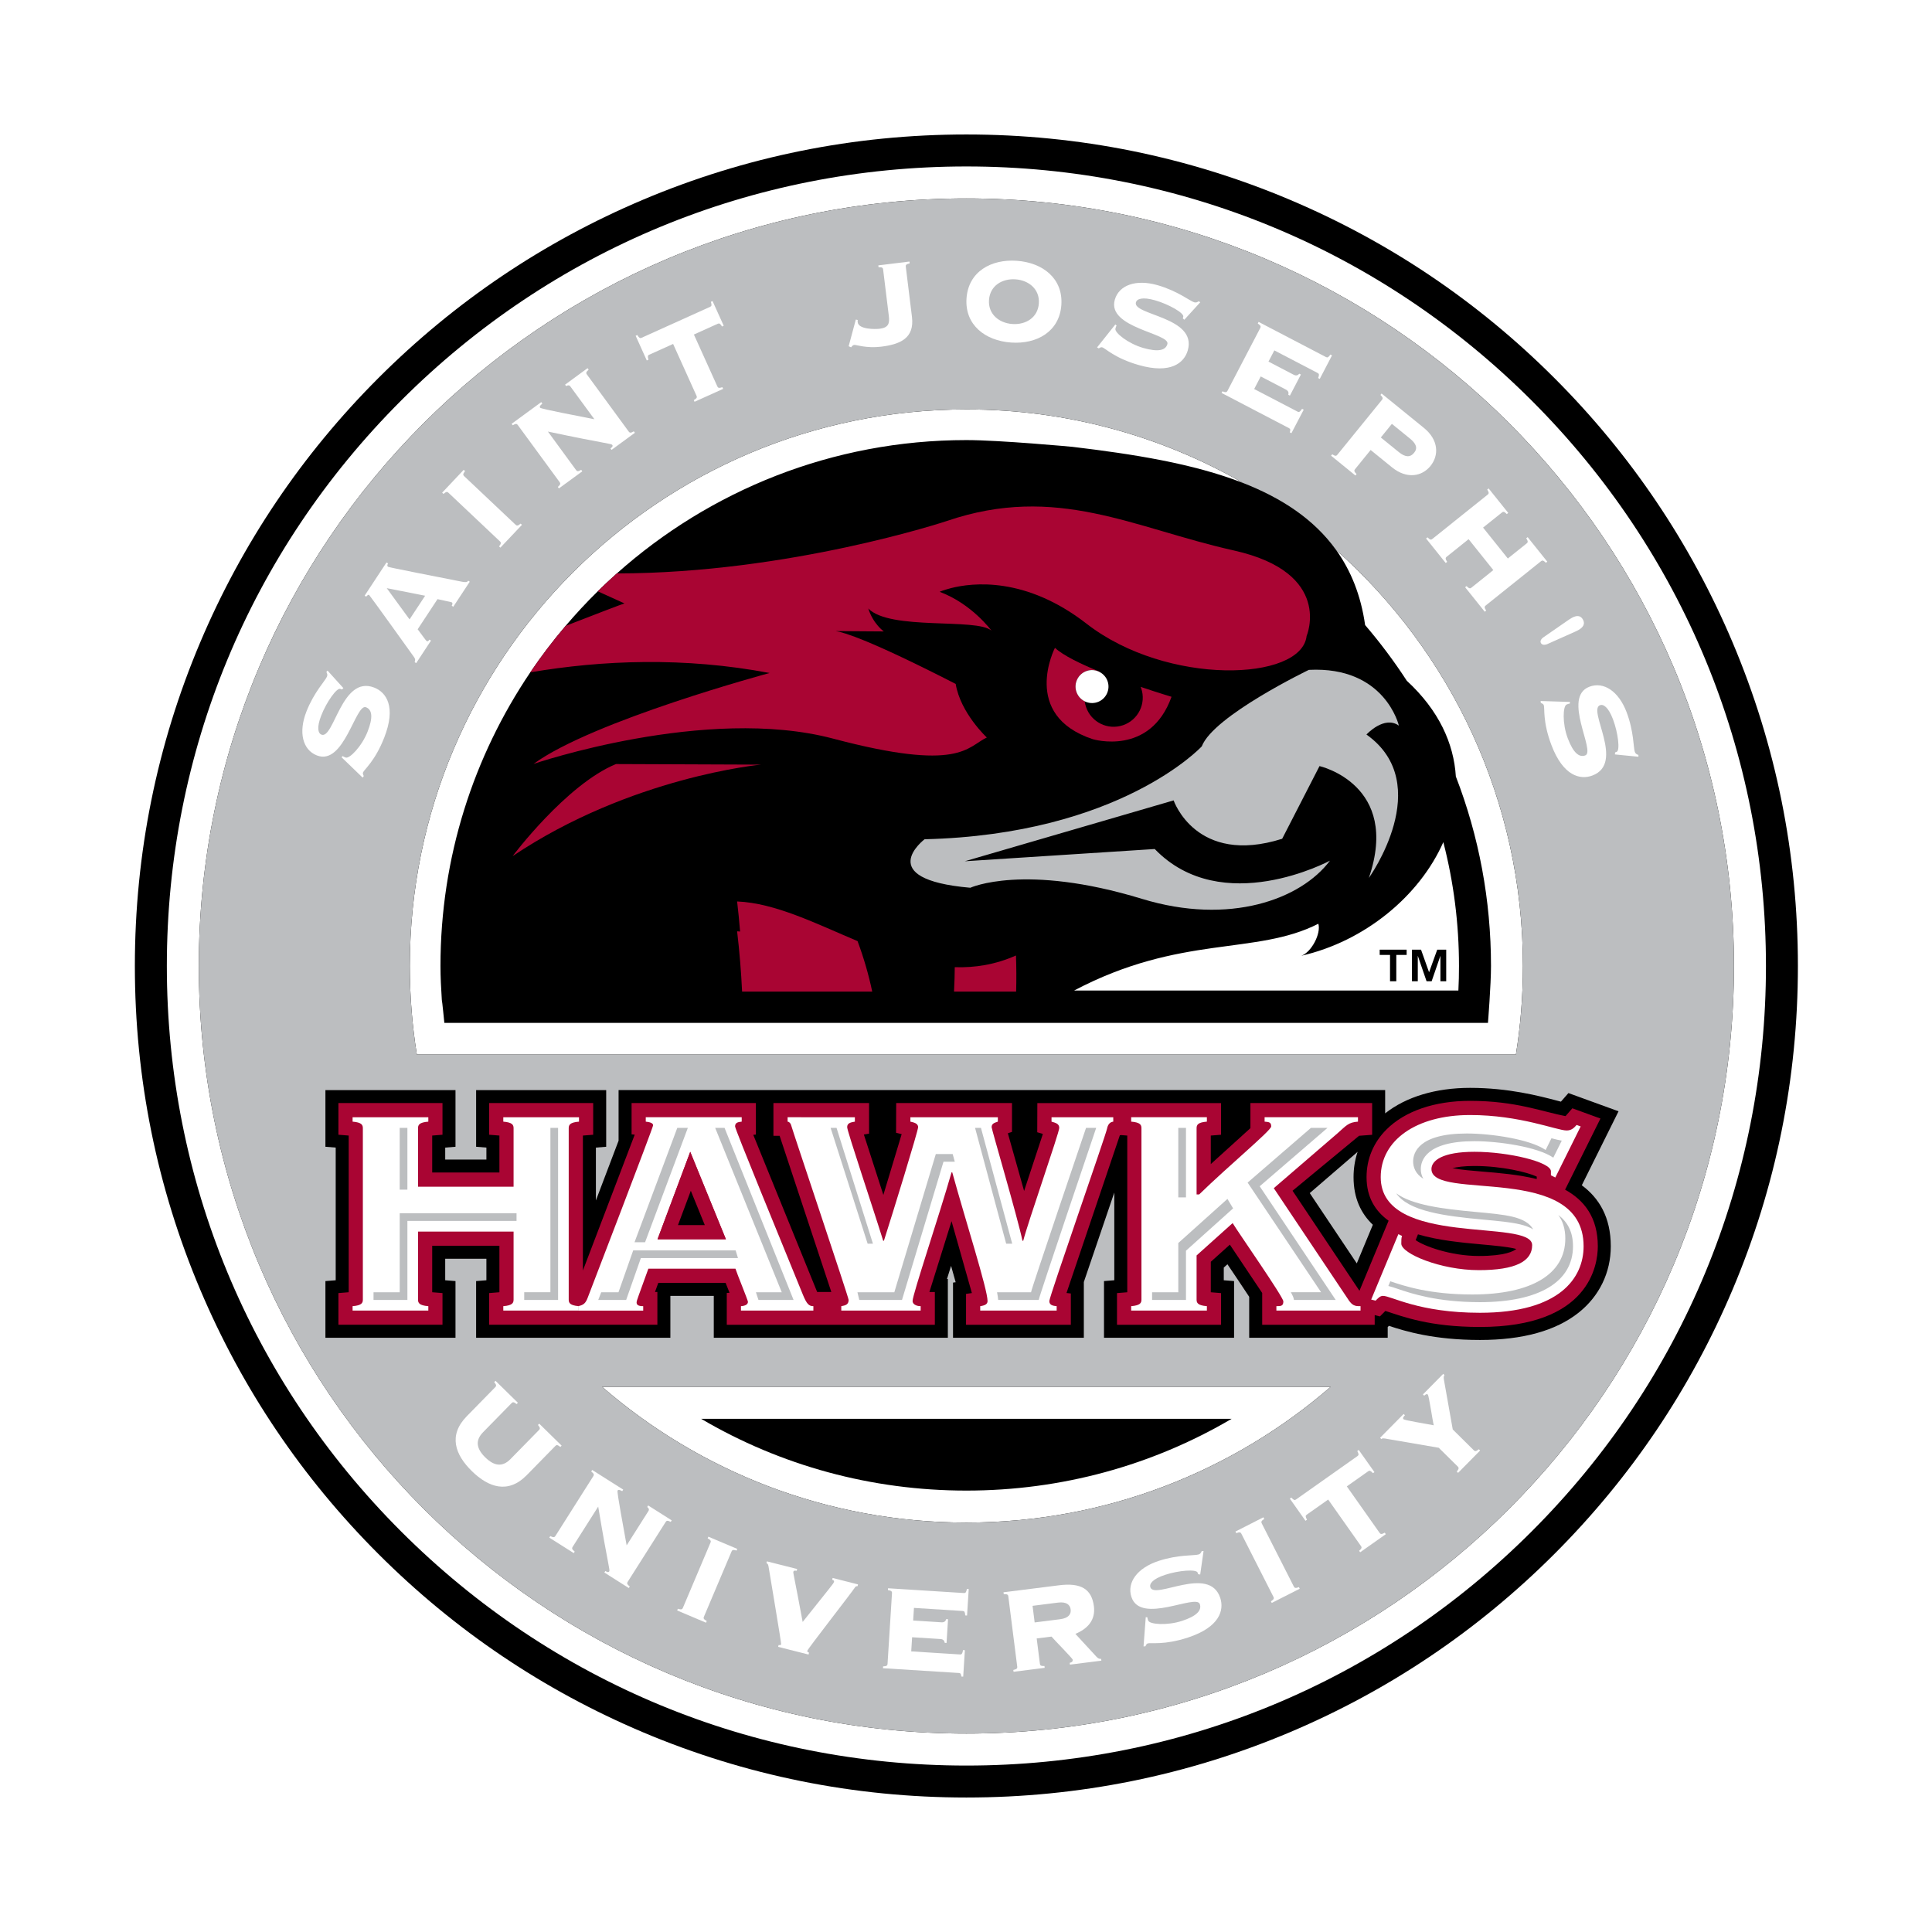 <?xml version="1.0" encoding="utf-8"?>
<!-- Generator: Adobe Illustrator 13.0.0, SVG Export Plug-In . SVG Version: 6.00 Build 14948)  -->
<!DOCTYPE svg PUBLIC "-//W3C//DTD SVG 1.0//EN" "http://www.w3.org/TR/2001/REC-SVG-20010904/DTD/svg10.dtd">
<svg version="1.0" id="Layer_1" xmlns="http://www.w3.org/2000/svg" xmlns:xlink="http://www.w3.org/1999/xlink" x="0px" y="0px"
	 width="192.756px" height="192.756px" viewBox="0 0 192.756 192.756" enable-background="new 0 0 192.756 192.756"
	 xml:space="preserve">
<g>
	<polygon fill-rule="evenodd" clip-rule="evenodd" fill="#FFFFFF" points="0,0 192.756,0 192.756,192.756 0,192.756 0,0 	"/>
	<path fill-rule="evenodd" clip-rule="evenodd" fill="#FFFFFF" d="M96.379,8.509c-48.531,0-87.875,39.341-87.875,87.869
		c0,48.528,39.344,87.87,87.875,87.87c48.531,0,87.873-39.342,87.873-87.87C184.252,47.85,144.91,8.509,96.379,8.509L96.379,8.509z"
		/>
	<path fill-rule="evenodd" clip-rule="evenodd" d="M172.856,64.084c-4.178-9.88-10.16-18.751-17.776-26.369
		c-7.616-7.617-16.488-13.598-26.369-17.776c-10.233-4.328-21.098-6.522-32.294-6.522c-11.198,0-22.063,2.194-32.295,6.522
		c-9.879,4.178-18.75,10.159-26.368,17.776c-7.617,7.618-13.599,16.489-17.777,26.369c-4.328,10.231-6.522,21.098-6.522,32.293
		s2.194,22.062,6.522,32.295c4.178,9.88,10.16,18.752,17.777,26.369c7.617,7.616,16.489,13.597,26.368,17.776
		c10.232,4.327,21.098,6.521,32.295,6.521c11.196,0,22.061-2.194,32.294-6.521c9.881-4.18,18.753-10.16,26.369-17.776
		c7.616-7.617,13.599-16.489,17.776-26.369c4.328-10.233,6.521-21.1,6.521-32.295S177.185,74.315,172.856,64.084L172.856,64.084z"/>
	<path fill-rule="evenodd" clip-rule="evenodd" fill="#FFFFFF" d="M152.823,39.972c-15.066-15.068-35.101-23.364-56.406-23.364
		c-21.308,0-41.34,8.296-56.407,23.364C24.942,55.039,16.646,75.071,16.646,96.377c0,21.307,8.296,41.34,23.364,56.406
		c15.067,15.068,35.099,23.367,56.407,23.367c21.306,0,41.34-8.299,56.406-23.367c15.067-15.065,23.366-35.099,23.366-56.406
		C176.189,75.071,167.891,55.039,152.823,39.972L152.823,39.972L152.823,39.972z M96.417,172.959
		c-42.294,0-76.582-34.288-76.582-76.582s34.288-76.58,76.582-76.58c42.295,0,76.581,34.286,76.581,76.58
		S138.712,172.959,96.417,172.959L96.417,172.959z"/>
	<path fill-rule="evenodd" clip-rule="evenodd" fill="#FFFFFF" d="M132.764,138.362H60.071c9.741,8.438,22.448,13.544,36.346,13.544
		C110.316,151.906,123.021,146.801,132.764,138.362L132.764,138.362L132.764,138.362z M122.884,141.553
		c-7.939,4.67-17.013,7.163-26.467,7.163c-9.457,0-18.528-2.493-26.468-7.163H122.884L122.884,141.553z"/>
	<path fill-rule="evenodd" clip-rule="evenodd" fill="#FFFFFF" d="M133.309,54.878c1.456,2.034,2.464,4.49,2.889,7.484
		c1.517,1.771,2.905,3.628,4.16,5.559c3.2,2.946,4.691,6.261,4.892,9.548c2.302,5.952,3.507,12.337,3.507,18.909
		c0,1.899-0.303,5.673-0.303,5.673H44.333c0,0-0.228-2.302-0.252-2.286c-0.072-1.129-0.135-2.261-0.135-3.387
		c0-10.841,3.305-20.926,8.961-29.299c1.088-1.61,2.266-3.155,3.522-4.634c1.018-1.198,2.089-2.35,3.209-3.453
		c0.62-0.608,1.254-1.204,1.904-1.782c9.277-8.269,21.498-13.303,34.874-13.303c3.34,0,10.513,0.667,10.593,0.675
		c5.999,0.719,12.002,1.647,17.01,3.603c-8.131-4.667-17.554-7.336-27.603-7.336c-30.669,0-55.53,24.864-55.53,55.529
		c0,3.005,0.241,5.954,0.701,8.83h109.655c0.462-2.876,0.701-5.824,0.701-8.83C151.944,79.872,144.74,65.049,133.309,54.878
		L133.309,54.878z"/>
	<path fill-rule="evenodd" clip-rule="evenodd" fill="#FFFFFF" d="M145.563,96.377c0-4.226-0.53-8.368-1.562-12.356
		c-2.389,5.41-7.883,9.906-14.164,11.334c1.006-0.352,1.98-2.216,1.696-3.193c-6.259,3.189-13.712,1.046-24.37,6.663h38.34
		C145.546,98.015,145.563,97.197,145.563,96.377L145.563,96.377z"/>
	<path fill-rule="evenodd" clip-rule="evenodd" fill="#BCBEC0" d="M96.417,19.798c-42.294,0-76.582,34.286-76.582,76.58
		s34.288,76.582,76.582,76.582c42.295,0,76.581-34.288,76.581-76.582S138.712,19.798,96.417,19.798L96.417,19.798L96.417,19.798z
		 M124.02,48.185c3.834,1.5,7.076,3.608,9.289,6.694c11.432,10.171,18.636,24.994,18.636,41.499c0,3.005-0.239,5.954-0.701,8.83
		H41.588c-0.46-2.876-0.701-5.824-0.701-8.83c0-30.666,24.86-55.529,55.53-55.529C106.466,40.848,115.889,43.518,124.02,48.185
		L124.02,48.185L124.02,48.185z M60.071,138.362h72.693c-9.742,8.438-22.447,13.544-36.347,13.544
		C82.519,151.906,69.812,146.801,60.071,138.362L60.071,138.362z"/>
	<path fill-rule="evenodd" clip-rule="evenodd" d="M140.873,94.747h0.902l0.804,2.257l0.814-2.257h0.896V97.9h-0.578v-2.545
		l-0.876,2.545h-0.507l-0.875-2.545V97.9h-0.581V94.747L140.873,94.747L140.873,94.747z M138.683,95.274h-1.031v-0.527h2.688v0.527
		h-1.031V97.9h-0.626V95.274L138.683,95.274z"/>
	<path fill-rule="evenodd" clip-rule="evenodd" d="M160.709,124.34c0,2.626-1.14,4.976-3.208,6.622
		c-2.273,1.81-5.586,2.727-9.842,2.727c-4.58,0-7.442-0.863-9.085-1.41l-0.123,0.123v1.068h-13.819v-4.086
		c-0.66-1.005-1.526-2.296-2.17-3.246l-0.366,0.329v1.265l1.027,0.082v5.656h-12.977v-5.656c0,0,0.53-0.042,1.027-0.082v-8.751
		c-1.172,3.437-2.64,7.744-3.039,8.927c0,0.218,0,5.562,0,5.562H95.083v-5.505l0.264-0.036c-0.136-0.498-0.292-1.057-0.458-1.633
		c-0.141,0.446-0.278,0.889-0.409,1.311h0.087v5.863H71.214v-4.182h-4.331v4.182H47.502v-5.656l1.026-0.082v-2.147h-4.11v2.147
		l1.026,0.082v5.656H32.467v-5.656l1.026-0.082v-13.237l-1.026-0.082v-5.654h12.978v5.654c0,0-0.529,0.042-1.026,0.082v1.193h4.11
		v-1.193l-1.026-0.082v-5.654H60.48v5.654c0,0-0.529,0.042-1.027,0.082v5.273c0.841-2.204,1.671-4.388,2.263-5.961
		c0-0.647,0-5.049,0-5.049h76.481v2.321c2.083-1.646,5.047-2.543,8.47-2.543c3.831,0,6.885,0.803,8.707,1.282
		c0.117,0.03,0.239,0.062,0.359,0.095l0.75-0.858l4.999,1.819l-3.666,7.381C159.528,119.521,160.709,121.427,160.709,124.34
		L160.709,124.34z"/>
	<path fill-rule="evenodd" clip-rule="evenodd" fill="#A90533" d="M156.15,118.694l3.527-7.098l-2.803-1.021
		c0,0-0.668,0.764-0.68,0.778c-2.27-0.418-4.94-1.521-9.528-1.521c-3.533,0-6.498,1.017-8.341,2.861
		c-1.298,1.298-1.984,2.94-1.984,4.751c0,2.013,0.872,3.39,2.199,4.347l-2.907,6.99l-6.675-9.98l6.634-5.483l1.307-0.1v-3.165
		h-12.145v2.503l-3.954,3.585v-2.845l1.025-0.082v-3.161h-18.33l-0.01,2.912l0.563,0.165l-1.873,5.691l-1.622-5.755l0.413-0.138
		v-2.876H89.413l-0.012,2.964l0.559,0.137l-1.827,6.067l-1.945-6.028l0.518-0.087v-3.053h-9.541v3.269h0.619l5.158,15.581h-1.413
		c-0.027-0.061-6.375-15.679-6.375-15.679l0.261-0.025v-3.146H63.014v3.121l0.312,0.033l-5.17,13.553c0-4.054,0-11.177,0-13.464
		l1.026-0.082v-3.161H48.798v3.161l1.028,0.082v3.687h-6.705c0-1.165,0-2.768,0-3.687c0.342-0.028,1.027-0.082,1.027-0.082v-3.161
		H33.764v3.161l1.026,0.082c0,2.798,0,12.836,0,15.632l-1.026,0.084v3.159h10.384v-3.159l-1.027-0.084v-4.64h6.705
		c0,1.413,0,3.533,0,4.64l-1.028,0.084v3.159h16.789v-3.269h-0.238l0.329-0.911h6.717c0.079,0.199,0.345,0.879,0.389,0.989
		L72.511,129v3.172H93.27v-3.269h-0.543l2.209-7.067l2.029,7.172l-0.583,0.083v3.081h10.456v-3.121l-0.433-0.049l5.323-15.738
		l0.149-0.015l0.591,0.048v15.632l-1.025,0.084v3.159h10.383v-3.159l-1.025-0.084v-3.04l1.903-1.709l3.225,4.82v3.172h11.225v-0.967
		c0.312,0.079,0.524,0.134,0.521,0.135l0.543-0.548c1.748,0.561,4.388,1.6,9.441,1.6c10.906,0,11.755-6.163,11.755-8.052
		C159.414,121.463,158.059,119.747,156.15,118.694L156.15,118.694L156.15,118.694z M141.241,123.728l0.231-0.577
		c2.062,0.614,4.4,0.825,6.327,1.003c1.178,0.106,2.71,0.243,3.483,0.455c-0.237,0.204-1.092,0.701-3.735,0.701
		C144.704,125.31,142.018,124.3,141.241,123.728L141.241,123.728L141.241,123.728z M153.321,117.39v0.245
		c-1.817-0.449-3.763-0.609-5.401-0.744c-0.926-0.076-2.17-0.178-3.006-0.34c0.446-0.118,1.141-0.221,2.193-0.221
		C149.817,116.33,152.415,116.957,153.321,117.39L153.321,117.39z"/>
	<path fill-rule="evenodd" clip-rule="evenodd" fill="#FFFFFF" d="M57.681,130.316c0.007-0.001,0.018-0.003,0.025-0.004
		c-0.86-0.08-0.965-0.333-0.965-0.654v-17.092c0-0.327,0.109-0.586,1.026-0.659v-0.44h-7.553v0.44
		c0.916,0.073,1.026,0.332,1.026,0.659v5.833h-9.534v-5.833c0-0.327,0.109-0.586,1.027-0.659v-0.44h-7.555v0.44
		c0.917,0.073,1.024,0.332,1.024,0.659v17.092c0,0.33-0.107,0.587-1.024,0.658v0.441h7.555v-0.441
		c-0.917-0.071-1.027-0.328-1.027-0.658v-6.785h9.534v6.785c0,0.33-0.111,0.587-1.026,0.658v0.441h7.466V130.316L57.681,130.316z"/>
	<path fill-rule="evenodd" clip-rule="evenodd" fill="#FFFFFF" d="M57.681,130.758h6.492v-0.441c-0.512,0-0.659-0.145-0.659-0.367
		c0-0.219,0.219-0.695,1.173-3.373h8.69c0.146,0.479,1.245,3.154,1.245,3.302c0,0.22-0.183,0.402-0.697,0.438v0.441h7.225v-0.441
		c-0.44,0-0.66-0.219-1.026-1.098c-2.273-5.575-6.785-16.541-6.785-16.833c0-0.367,0.256-0.44,0.661-0.479v-0.44h-9.572v0.44
		c0.33,0.038,0.733,0.111,0.733,0.367c0,0.219-6.198,16.356-6.526,17.199c-0.217,0.577-0.435,0.728-0.929,0.839
		c-0.007,0.001-0.018,0.003-0.025,0.004V130.758L57.681,130.758L57.681,130.758z M72.424,123.644h-6.822l3.263-8.728L72.424,123.644
		L72.424,123.644z"/>
	<path fill-rule="evenodd" clip-rule="evenodd" fill="#FFFFFF" d="M83.935,130.316v0.441h7.92v-0.441
		c-0.477,0-0.807-0.219-0.807-0.512c0-0.66,2.676-8.582,3.887-12.837h0.072c1.356,4.915,3.521,11.663,3.521,12.837
		c0,0.293-0.219,0.44-0.732,0.512v0.441h7.627v-0.441c-0.33-0.036-0.731-0.071-0.731-0.512c0-0.441,5.646-16.575,5.757-17.2
		c0.072-0.365,0.256-0.659,0.621-0.697v-0.44h-6.159v0.44c0.364,0.111,0.77,0.185,0.77,0.625c0,0.476-3.152,9.497-3.593,11.259
		h-0.076c-0.513-2.422-3.078-11.113-3.078-11.332c0-0.367,0.292-0.44,0.621-0.552v-0.44h-8.726v0.44
		c0.292,0.073,0.771,0.146,0.771,0.552c0,0.366-2.531,8.582-3.413,11.332h-0.072c-0.917-2.973-3.594-10.929-3.594-11.332
		c0-0.405,0.33-0.479,0.769-0.552v-0.44H78.58v0.44c0.11,0,0.293,0.111,0.367,0.404c0.183,0.66,5.72,17.125,5.72,17.383
		C84.667,130.172,84.336,130.245,83.935,130.316L83.935,130.316z"/>
	<path fill-rule="evenodd" clip-rule="evenodd" fill="#FFFFFF" d="M135.739,130.316c-0.272,0-0.485,0-0.695-0.112
		c-0.153-0.081-0.306-0.225-0.477-0.474l-7.48-11.186l6.344-5.464c0.915-0.807,1.098-1.101,2.054-1.174v-0.44h-9.315v0.44
		c0.405,0.038,0.659,0.038,0.659,0.479c0,0.403-4.253,3.923-7.187,6.784h-0.258v-6.604c0-0.327,0.109-0.586,1.027-0.659v-0.44
		h-7.553v0.44c0.917,0.073,1.025,0.332,1.025,0.659v17.092c0,0.33-0.108,0.587-1.025,0.658v0.441h7.553v-0.441
		c-0.918-0.071-1.027-0.328-1.027-0.658v-4.401l3.596-3.228c0.549,0.917,5.06,7.371,5.06,7.812c0,0.475-0.255,0.475-0.695,0.475
		v0.441h8.396V130.316L135.739,130.316z"/>
	<path fill-rule="evenodd" clip-rule="evenodd" fill="#FFFFFF" d="M139.516,123.131l-2.712,6.527l0.44,0.108
		c0.219-0.219,0.44-0.477,0.731-0.477c0.845,0,3.558,1.687,9.684,1.687c7.957,0,10.337-3.483,10.337-6.637
		c0-8.434-15.18-4.437-15.18-7.701c0-0.844,1.1-1.723,4.291-1.723c3.447,0,7.629,1.026,7.629,1.943v0.402l0.439,0.22l2.53-5.096
		l-0.405-0.146c-0.258,0.293-0.513,0.55-0.989,0.55c-0.992,0-4.622-1.541-9.645-1.541c-5.389,0-8.91,2.53-8.91,6.197
		c0,7.078,15.108,4.07,15.108,6.784c0,1.613-1.651,2.495-5.317,2.495c-3.815,0-7.739-1.652-7.739-2.643c0-0.329,0-0.586,0.075-0.77
		L139.516,123.131L139.516,123.131z"/>
	<path fill-rule="evenodd" clip-rule="evenodd" fill="#BCBEC0" d="M135.203,115.135c0.014-0.015-4.529,3.9-4.529,3.9l4.693,7.014
		l1.601-3.853c-1.175-1.117-1.924-2.643-1.924-4.751c0-0.881,0.138-1.729,0.404-2.529
		C135.319,115.031,135.203,115.135,135.203,115.135L135.203,115.135z"/>
	<polygon fill-rule="evenodd" clip-rule="evenodd" fill="#A90533" points="65.602,123.644 72.424,123.644 68.865,114.916 
		65.602,123.644 	"/>
	<polygon fill-rule="evenodd" clip-rule="evenodd" points="70.318,122.227 67.642,122.227 68.923,118.803 70.318,122.227 	"/>
	<path fill-rule="evenodd" clip-rule="evenodd" fill="#BCBEC0" d="M146.34,113.089c2.435,0,6.301,0.569,7.868,1.646l0.581-1.17
		c0.407,0.106,0.743,0.188,1.029,0.237l-0.844,1.698c-1.567-1.075-5.434-1.644-7.867-1.644c-4.831,0-5.354,1.944-5.354,2.782
		c0,0.303,0.062,0.642,0.255,0.973c-0.814-0.514-1.019-1.19-1.019-1.738C140.99,115.035,141.512,113.089,146.34,113.089
		L146.34,113.089z"/>
	<path fill-rule="evenodd" clip-rule="evenodd" fill="#BCBEC0" d="M151.662,122.156c-0.967-0.226-2.205-0.34-3.641-0.471
		c-4.02-0.367-7.486-0.847-8.722-2.627c1.604,1.166,4.585,1.554,7.958,1.86c1.435,0.13,2.673,0.244,3.638,0.472
		c1.064,0.252,1.757,0.677,2.068,1.265C152.619,122.449,152.188,122.281,151.662,122.156L151.662,122.156z"/>
	<path fill-rule="evenodd" clip-rule="evenodd" fill="#BCBEC0" d="M146.892,129.151c5.898,0,9.279-2.033,9.279-5.577
		c0-0.973-0.249-1.743-0.699-2.357c0.93,0.705,1.466,1.695,1.466,3.123c0,3.544-3.383,5.577-9.278,5.577
		c-4.295,0-6.847-0.864-8.216-1.328c-0.372-0.124-0.665-0.226-0.93-0.287l0.195-0.469
		C140.089,128.3,142.633,129.151,146.892,129.151L146.892,129.151z"/>
	<polygon fill-rule="evenodd" clip-rule="evenodd" fill="#BCBEC0" points="117.559,112.529 118.325,112.529 118.325,119.464 
		117.559,119.464 117.559,112.529 	"/>
	<polygon fill-rule="evenodd" clip-rule="evenodd" fill="#BCBEC0" points="118.325,124.783 118.325,129.696 114.944,129.696 
		114.944,128.929 117.559,128.929 117.559,124.018 122.462,119.615 123.027,120.559 118.325,124.783 	"/>
	<path fill-rule="evenodd" clip-rule="evenodd" fill="#BCBEC0" d="M129.097,129.696c-0.014-0.156-0.071-0.342-0.308-0.768h3.016
		l-7.33-10.942l6.316-5.457h1.653c-1.23,1.06-6.764,5.825-6.764,5.825l7.585,11.342H129.097L129.097,129.696z"/>
	<path fill-rule="evenodd" clip-rule="evenodd" fill="#BCBEC0" d="M102.866,128.929c0.035-0.344,5.488-16.399,5.488-16.399h1.012
		c0,0-5.7,16.824-5.733,17.167h-4.046c-0.012-0.195-0.048-0.449-0.111-0.768H102.866L102.866,128.929z"/>
	<polygon fill-rule="evenodd" clip-rule="evenodd" fill="#BCBEC0" points="97.871,112.529 100.989,124.085 100.387,124.085 
		97.283,112.529 97.871,112.529 	"/>
	<polygon fill-rule="evenodd" clip-rule="evenodd" fill="#BCBEC0" points="89.226,128.929 93.366,115.142 95.05,115.142 
		95.261,115.907 94.132,115.907 89.992,129.696 85.729,129.696 85.729,129.694 85.547,128.929 89.226,128.929 	"/>
	<polygon fill-rule="evenodd" clip-rule="evenodd" fill="#BCBEC0" points="82.871,112.529 83.463,112.529 87.094,124.085 
		86.565,124.085 82.871,112.529 	"/>
	<polygon fill-rule="evenodd" clip-rule="evenodd" fill="#BCBEC0" points="72.289,112.529 79.175,129.696 75.672,129.696 
		75.419,128.929 77.996,128.929 71.354,112.529 72.289,112.529 	"/>
	<polygon fill-rule="evenodd" clip-rule="evenodd" fill="#BCBEC0" points="67.573,112.529 68.625,112.529 64.36,123.938 
		63.307,123.938 67.573,112.529 	"/>
	<path fill-rule="evenodd" clip-rule="evenodd" fill="#BCBEC0" d="M59.981,128.929h1.725c0,0,1.466-4.175,1.469-4.179h10.218
		l0.231,0.749c0.002,0.006,0.005,0.012,0.006,0.017H63.94l-1.469,4.181h-2.784L59.981,128.929L59.981,128.929z"/>
	<path fill-rule="evenodd" clip-rule="evenodd" fill="#BCBEC0" d="M39.878,112.529h0.768c0,0.013,0,6.164,0,6.164h-0.768V112.529
		L39.878,112.529z"/>
	<path fill-rule="evenodd" clip-rule="evenodd" fill="#BCBEC0" d="M51.535,121.811H40.646v7.886h-3.379c0-0.014,0-0.768,0-0.768
		h2.613c-0.001-0.013-0.001-7.884-0.001-7.884h11.656V121.811L51.535,121.811z"/>
	<path fill-rule="evenodd" clip-rule="evenodd" fill="#BCBEC0" d="M55.68,129.696h-3.379v-0.768h2.613c0-0.013,0-16.399,0-16.399
		h0.766V129.696L55.68,129.696z"/>
	<path fill-rule="evenodd" clip-rule="evenodd" fill="#A90533" d="M62.304,60.203c-0.034-0.016-3.547,1.334-5.875,2.242
		c-1.256,1.479-2.434,3.024-3.522,4.634c7.206-1.223,15.358-1.545,23.877,0.066c0,0-17.604,4.732-23.553,9.071
		c0,0,17.211-5.877,29.889-2.524c12.68,3.36,13.35,0.823,15.336-0.112c0,0-2.625-2.432-3.106-5.344
		c-8.491-4.354-11.156-5.154-11.968-5.273l4.795,0.034c0,0-1.061-0.748-1.549-2.288c2.166,2.229,10.82,0.917,12.286,2.209
		c0,0-1.937-2.67-5.168-3.874c0,0,0.395-0.175,1.095-0.356c-0.003,0-0.003,0-0.005,0c2.201-0.569,7.495-1.183,13.58,3.546
		c8.023,6.23,21.438,5.749,21.945,1.219c0,0,2.712-6.308-7.274-8.536c-9.986-2.227-17.647-6.687-28.633-2.933
		c0,0-15.664,5.214-32.912,5.227c-0.65,0.579-1.285,1.174-1.904,1.782C60.754,59.497,62.333,60.218,62.304,60.203L62.304,60.203z"/>
	<path fill-rule="evenodd" clip-rule="evenodd" fill="#A90533" d="M51.143,85.416c11.804-7.925,24.777-9.129,24.777-9.129
		L61.453,76.23C56.491,78.279,51.143,85.416,51.143,85.416L51.143,85.416z"/>
	<path fill-rule="evenodd" clip-rule="evenodd" fill="#A90533" d="M101.363,95.329c-2.061,0.915-4.098,1.233-6.107,1.167
		c-0.003,0.658-0.021,1.478-0.073,2.436h6.196C101.416,97.688,101.406,96.486,101.363,95.329L101.363,95.329z"/>
	<path fill-rule="evenodd" clip-rule="evenodd" fill="#A90533" d="M85.558,93.895c-4.183-1.762-8.2-3.796-12.016-3.957
		c0.121,1.015,0.216,2.011,0.298,3c-0.098-0.007-0.198-0.018-0.298-0.021c0.244,2.054,0.403,4.057,0.497,6.014h12.983
		C86.671,97.265,86.187,95.582,85.558,93.895L85.558,93.895z"/>
	<path fill-rule="evenodd" clip-rule="evenodd" fill="#BCBEC0" d="M130.584,66.833c0,0-9.51,4.578-10.682,7.631
		c0,0-8.114,8.792-27.656,9.269c0,0-5.25,3.982,4.563,4.839c0,0,5.374-2.479,17.127,1.107c8.734,2.667,15.862,0.053,18.752-3.81
		c0,0-10.761,5.799-17.48-1.163L96.26,85.928l20.833-6.072c0,0,2.233,6.543,10.83,3.829l3.725-7.252c0,0,8.114,1.83,4.922,11.164
		c0,0,6.723-9.361-0.239-14.312c0,0,1.774-1.935,3.236-0.886C139.566,72.398,138.2,66.446,130.584,66.833L130.584,66.833z"/>
	<path fill-rule="evenodd" clip-rule="evenodd" fill="#A90533" d="M109.031,73.75c0,0,5.719,1.732,7.853-4.232
		c0,0-1.315-0.391-3.084-0.99c0.018,0.045,0.039,0.09,0.057,0.138c0.519,1.521-0.294,3.169-1.811,3.688
		c-1.52,0.52-3.171-0.289-3.689-1.811c-0.065-0.188-0.11-0.38-0.135-0.571c-0.374-0.186-0.68-0.514-0.828-0.944
		c-0.296-0.855,0.166-1.794,1.023-2.086c0.449-0.154,0.917-0.099,1.303,0.111c0.013-0.009,0.024-0.013,0.037-0.021
		c-1.913-0.778-3.678-1.63-4.506-2.396C105.251,64.636,101.79,71.354,109.031,73.75L109.031,73.75z"/>
	<path fill-rule="evenodd" clip-rule="evenodd" fill="#FFFFFF" d="M108.417,66.942c-0.857,0.292-1.319,1.231-1.023,2.086
		c0.148,0.43,0.454,0.758,0.828,0.944c0.381,0.188,0.831,0.229,1.262,0.083c0.857-0.293,1.316-1.229,1.022-2.087
		c-0.141-0.411-0.43-0.727-0.786-0.915C109.334,66.843,108.866,66.788,108.417,66.942L108.417,66.942z"/>
	<path fill-rule="evenodd" clip-rule="evenodd" fill="#FFFFFF" d="M37.337,68.601c-3.255-1.275-4.007,5.187-5.268,4.694
		c-0.325-0.128-0.499-0.687-0.015-1.917c0.521-1.331,1.549-2.786,1.901-2.648l0.157,0.06l0.15-0.135l-1.584-1.749l-0.117,0.133
		c0.075,0.144,0.135,0.283,0.062,0.466c-0.148,0.382-1.292,1.549-2.052,3.487c-0.815,2.082-0.372,3.821,1.043,4.377
		c2.73,1.068,3.856-5.215,4.902-4.806c0.623,0.246,0.715,1.014,0.159,2.431c-0.577,1.472-1.806,2.735-2.188,2.585
		c-0.127-0.049-0.228-0.089-0.288-0.144l-0.126,0.113l2.108,2.035l0.11-0.153c-0.052-0.118-0.119-0.243-0.073-0.355
		c0.127-0.327,1.188-1.117,2.115-3.48C39.539,70.525,38.554,69.079,37.337,68.601L37.337,68.601z"/>
	<path fill-rule="evenodd" clip-rule="evenodd" fill="#FFFFFF" d="M36.828,59.359c0.075,0.051,4.25,5.873,4.466,6.179
		c0.153,0.21,0.153,0.319,0.075,0.522l0.152,0.101L43,63.914l-0.154-0.099c-0.117,0.177-0.2,0.195-0.275,0.144
		c-0.077-0.051-0.192-0.234-0.901-1.175l1.981-3.008c0.198,0.057,1.375,0.285,1.425,0.319c0.075,0.051,0.099,0.156-0.006,0.341
		l0.153,0.101l1.646-2.5l-0.153-0.102c-0.101,0.152-0.226,0.178-0.614,0.106c-2.448-0.484-7.27-1.422-7.372-1.488
		c-0.128-0.083-0.096-0.189-0.015-0.337l-0.153-0.099l-2.18,3.312l0.153,0.101C36.621,59.424,36.739,59.301,36.828,59.359
		L36.828,59.359L36.828,59.359z M42.417,59.436l-1.556,2.362l-2.276-3.117L42.417,59.436L42.417,59.436z"/>
	<path fill-rule="evenodd" clip-rule="evenodd" fill="#FFFFFF" d="M44.737,49.157l5.148,4.862c0.099,0.094,0.145,0.201-0.093,0.496
		l0.131,0.125l2.151-2.275l-0.132-0.124c-0.285,0.254-0.394,0.214-0.492,0.121L46.302,47.5c-0.099-0.096-0.145-0.201,0.095-0.498
		l-0.134-0.126l-2.149,2.277l0.132,0.124C44.529,49.022,44.637,49.061,44.737,49.157L44.737,49.157z"/>
	<path fill-rule="evenodd" clip-rule="evenodd" fill="#FFFFFF" d="M51.655,42.398l4.186,5.714c0.079,0.111,0.104,0.223-0.183,0.472
		l0.106,0.146l2.331-1.707l-0.107-0.147c-0.324,0.201-0.425,0.142-0.506,0.033l-2.818-3.852c5.885,1.247,6.309,1.182,6.426,1.34
		c0.063,0.088,0.038,0.181-0.183,0.343l0.106,0.146l2.331-1.707l-0.108-0.146c-0.324,0.201-0.423,0.141-0.505,0.03l-4.184-5.712
		c-0.081-0.111-0.108-0.222,0.183-0.471l-0.109-0.148l-2.243,1.644l0.108,0.146c0.167-0.104,0.31-0.114,0.418,0.033l2.399,3.273
		c-1.551-0.315-5.324-1.018-5.421-1.153c-0.054-0.073-0.047-0.191,0.225-0.409l-0.106-0.148l-2.954,2.164l0.106,0.147
		C51.473,42.229,51.574,42.289,51.655,42.398L51.655,42.398z"/>
	<path fill-rule="evenodd" clip-rule="evenodd" fill="#FFFFFF" d="M64.699,35.89c-0.102-0.336-0.078-0.432,0.074-0.5l2.384-1.074
		l2.338,5.179c0.057,0.124,0.058,0.239-0.275,0.424l0.075,0.166l2.853-1.287l-0.077-0.168c-0.358,0.129-0.443,0.051-0.499-0.073
		l-2.341-5.181l2.383-1.076c0.153-0.067,0.24-0.022,0.425,0.276l0.167-0.075l-1.115-2.465l-0.165,0.075
		c0.101,0.337,0.078,0.432-0.076,0.501l-6.841,3.09c-0.153,0.069-0.239,0.024-0.424-0.274L63.419,33.5l1.112,2.464L64.699,35.89
		L64.699,35.89z"/>
	<path fill-rule="evenodd" clip-rule="evenodd" fill="#FFFFFF" d="M85.237,34.412c0.165-0.02,1.222,0.355,2.67,0.177
		c1.9-0.233,3.34-0.839,3.08-2.967L90.37,26.6c-0.019-0.135,0.015-0.247,0.388-0.323l-0.022-0.182l-3.106,0.382l0.022,0.181
		c0.381-0.015,0.439,0.084,0.456,0.219l0.57,4.647c0.095,0.754-0.04,1.167-0.914,1.276c-0.438,0.054-2.104,0.075-2.192-0.649
		c-0.011-0.075-0.005-0.153,0.003-0.23l-0.189-0.037l-0.715,2.66l0.243,0.108C85.047,34.496,85.085,34.43,85.237,34.412
		L85.237,34.412z"/>
	<path fill-rule="evenodd" clip-rule="evenodd" fill="#FFFFFF" d="M100.872,34.175c2.575,0.181,4.829-1.091,5.019-3.744
		c0.185-2.654-1.865-4.229-4.443-4.412c-2.577-0.182-4.83,1.091-5.018,3.743C96.243,32.417,98.297,33.994,100.872,34.175
		L100.872,34.175L100.872,34.175z M98.673,29.922c0.102-1.424,1.324-2.146,2.644-2.053c1.318,0.093,2.43,0.979,2.328,2.404
		c-0.098,1.427-1.321,2.146-2.644,2.053C99.683,32.233,98.573,31.348,98.673,29.922L98.673,29.922z"/>
	<path fill-rule="evenodd" clip-rule="evenodd" fill="#FFFFFF" d="M111.404,32.486l-0.125-0.116l-1.825,2.292l0.164,0.095
		c0.111-0.063,0.229-0.141,0.345-0.106c0.336,0.096,1.227,1.078,3.666,1.774c3.17,0.905,4.517-0.213,4.876-1.469
		c0.963-3.361-5.545-3.497-5.173-4.796c0.096-0.337,0.636-0.562,1.905-0.199c1.374,0.393,2.924,1.277,2.818,1.643l-0.046,0.16
		l0.151,0.138l1.588-1.742l-0.144-0.105c-0.136,0.088-0.267,0.16-0.456,0.106c-0.398-0.112-1.666-1.139-3.669-1.711
		c-2.148-0.613-3.839-0.005-4.256,1.457c-0.806,2.82,5.557,3.34,5.248,4.422c-0.183,0.643-0.941,0.805-2.403,0.388
		c-1.521-0.435-2.896-1.538-2.782-1.932C111.324,32.652,111.354,32.549,111.404,32.486L111.404,32.486z"/>
	<path fill-rule="evenodd" clip-rule="evenodd" fill="#FFFFFF" d="M128.684,43.134l0.162,0.085l1.226-2.345l-0.165-0.084
		c-0.215,0.316-0.305,0.354-0.452,0.277l-4.325-2.255l0.653-1.255l2.509,1.309c0.268,0.141,0.291,0.324,0.24,0.521l0.162,0.083
		l1.096-2.101l-0.161-0.084c-0.132,0.153-0.297,0.24-0.566,0.099l-2.506-1.308l0.584-1.117l4.326,2.256
		c0.146,0.077,0.167,0.172,0.045,0.503l0.161,0.084l1.223-2.344l-0.161-0.084c-0.201,0.288-0.291,0.327-0.441,0.25l-6.723-3.508
		l-0.081,0.162c0.321,0.203,0.312,0.319,0.249,0.441l-3.275,6.278c-0.063,0.121-0.153,0.195-0.504,0.046l-0.084,0.16l6.723,3.509
		C128.746,42.789,128.764,42.885,128.684,43.134L128.684,43.134z"/>
	<path fill-rule="evenodd" clip-rule="evenodd" fill="#FFFFFF" d="M135.23,47.441l0.115-0.141c-0.275-0.264-0.244-0.376-0.158-0.482
		l1.562-1.923l2.122,1.725c1.486,1.208,2.994,0.921,3.846-0.127c0.854-1.049,0.833-2.594-0.653-3.799l-4.223-3.432l-0.114,0.142
		c0.275,0.262,0.243,0.375,0.159,0.481l-4.467,5.497c-0.087,0.105-0.188,0.159-0.503-0.057l-0.114,0.141L135.23,47.441
		L135.23,47.441L135.23,47.441z M138.868,42.289l1.792,1.457c0.636,0.517,0.804,0.965,0.429,1.424
		c-0.401,0.496-0.893,0.45-1.532-0.067l-1.792-1.455L138.868,42.289L138.868,42.289z"/>
	<path fill-rule="evenodd" clip-rule="evenodd" fill="#FFFFFF" d="M148.43,49.346l-5.527,4.427
		c-0.105,0.085-0.219,0.117-0.479-0.162l-0.145,0.114l1.958,2.444l0.144-0.114c-0.213-0.314-0.159-0.418-0.054-0.503l2.196-1.758
		l2.467,3.084l-2.193,1.758c-0.105,0.085-0.215,0.117-0.478-0.162l-0.143,0.114l1.957,2.444l0.141-0.114
		c-0.213-0.314-0.158-0.417-0.051-0.502l5.527-4.427c0.107-0.087,0.218-0.117,0.479,0.161l0.143-0.114l-1.957-2.444l-0.144,0.116
		c0.216,0.314,0.159,0.417,0.054,0.502l-1.888,1.511l-2.47-3.084l1.889-1.511c0.107-0.085,0.215-0.115,0.476,0.162l0.145-0.115
		l-1.957-2.442l-0.141,0.113C148.591,49.158,148.537,49.259,148.43,49.346L148.43,49.346z"/>
	<path fill-rule="evenodd" clip-rule="evenodd" fill="#FFFFFF" d="M154.343,64.275l2.845-1.27c0.345-0.159,1.117-0.524,0.736-1.199
		c-0.374-0.662-1.084-0.191-1.399,0.021l-2.56,1.773c-0.1,0.074-0.368,0.31-0.225,0.562
		C153.881,64.414,154.231,64.323,154.343,64.275L154.343,64.275z"/>
	<path fill-rule="evenodd" clip-rule="evenodd" fill="#FFFFFF" d="M161.297,75.008l-0.156,0.06l-0.021,0.202l2.348,0.231
		l-0.004-0.177c-0.152-0.057-0.288-0.118-0.356-0.303c-0.146-0.385-0.084-2.017-0.821-3.964c-0.791-2.09-2.289-3.081-3.71-2.543
		c-2.743,1.04,0.642,6.453-0.411,6.852c-0.624,0.237-1.207-0.272-1.747-1.695c-0.562-1.476-0.495-3.24-0.111-3.385
		c0.127-0.05,0.225-0.087,0.309-0.085l0.016-0.168l-2.929-0.093l0.023,0.188c0.117,0.052,0.25,0.099,0.291,0.214
		c0.126,0.327-0.129,1.625,0.771,4c1.168,3.083,2.868,3.493,4.091,3.03c3.266-1.238-0.513-6.534,0.752-7.014
		c0.326-0.125,0.83,0.172,1.297,1.409C161.434,73.103,161.65,74.873,161.297,75.008L161.297,75.008z"/>
	<path fill-rule="evenodd" clip-rule="evenodd" fill="#FFFFFF" d="M55.907,144.362l0.127-0.131l-2.234-2.191l-0.129,0.129
		c0.25,0.289,0.208,0.396,0.112,0.495l-2.851,2.908c-0.818,0.836-1.648,0.682-2.516-0.166c-0.869-0.853-1.038-1.678-0.219-2.514
		l2.851-2.909c0.095-0.097,0.202-0.142,0.495,0.103l0.127-0.131l-2.235-2.192l-0.129,0.131c0.25,0.289,0.209,0.396,0.113,0.495
		l-2.849,2.909c-1.875,1.911-1.155,3.848,0.505,5.474c1.662,1.629,3.614,2.307,5.485,0.397l2.852-2.911
		C55.506,144.162,55.614,144.117,55.907,144.362L55.907,144.362z"/>
	<path fill-rule="evenodd" clip-rule="evenodd" fill="#FFFFFF" d="M64.571,150.353c0.16,0.119,0.222,0.248,0.123,0.403l-2.173,3.426
		c-0.271-1.559-0.994-5.327-0.905-5.469c0.049-0.078,0.16-0.113,0.464,0.062l0.099-0.156l-3.095-1.96l-0.096,0.154
		c0.304,0.229,0.285,0.342,0.211,0.458l-3.791,5.981c-0.073,0.113-0.169,0.181-0.507,0.003l-0.097,0.154l2.439,1.545l0.096-0.152
		c-0.304-0.231-0.284-0.344-0.212-0.461l2.556-4.028c0.986,5.935,1.2,6.304,1.096,6.472c-0.057,0.088-0.155,0.099-0.384-0.047
		l-0.099,0.154l2.438,1.547l0.099-0.154c-0.305-0.229-0.287-0.344-0.212-0.459l3.793-5.979c0.072-0.116,0.169-0.183,0.505-0.005
		l0.097-0.153l-2.348-1.49L64.571,150.353L64.571,150.353z"/>
	<path fill-rule="evenodd" clip-rule="evenodd" fill="#FFFFFF" d="M70.603,153.48c0.338,0.177,0.34,0.294,0.286,0.42l-2.76,6.521
		c-0.053,0.125-0.136,0.206-0.499,0.086l-0.071,0.169l2.883,1.22l0.07-0.168c-0.336-0.177-0.338-0.292-0.284-0.418l2.761-6.522
		c0.052-0.125,0.136-0.207,0.497-0.085l0.072-0.168l-2.884-1.22L70.603,153.48L70.603,153.48z"/>
	<path fill-rule="evenodd" clip-rule="evenodd" fill="#FFFFFF" d="M83.027,157.612c0.173,0.06,0.206,0.115,0.18,0.217
		c-0.045,0.178-0.388,0.546-3.125,3.993c-0.829-4.474-0.961-4.884-0.93-5.003c0.027-0.103,0.099-0.146,0.338-0.101l0.045-0.177
		l-3.021-0.764l-0.045,0.177c0.144,0.052,0.185,0.141,0.236,0.499c0.13,0.846,1.263,7.467,1.229,7.6
		c-0.016,0.058-0.069,0.091-0.255,0.076l-0.045,0.177l3.036,0.767l0.048-0.191c-0.132-0.033-0.191-0.111-0.172-0.185
		c0.052-0.208,4.479-5.874,4.746-6.31c0.078-0.121,0.144-0.136,0.268-0.134l0.045-0.177l-2.534-0.643L83.027,157.612L83.027,157.612
		z"/>
	<path fill-rule="evenodd" clip-rule="evenodd" fill="#FFFFFF" d="M96.165,158.938l-7.567-0.477l-0.011,0.182
		c0.377,0.054,0.415,0.164,0.408,0.301l-0.445,7.065c-0.01,0.137-0.062,0.242-0.442,0.246l-0.012,0.183l7.568,0.476
		c0.168,0.012,0.223,0.091,0.252,0.354l0.183,0.011l0.167-2.639l-0.182-0.011c-0.07,0.374-0.135,0.447-0.302,0.437l-4.869-0.307
		l0.088-1.41l2.823,0.177c0.301,0.02,0.399,0.177,0.432,0.378l0.182,0.011l0.148-2.365l-0.18-0.012
		c-0.058,0.194-0.175,0.34-0.478,0.32l-2.822-0.179l0.08-1.258l4.868,0.307c0.167,0.011,0.224,0.09,0.247,0.442l0.183,0.012
		l0.167-2.641l-0.183-0.012C96.397,158.877,96.333,158.948,96.165,158.938L96.165,158.938z"/>
	<path fill-rule="evenodd" clip-rule="evenodd" fill="#FFFFFF" d="M109.391,165.289l-2.099-2.277
		c1.209-0.507,2.021-1.357,1.847-2.747c-0.219-1.716-1.268-2.382-3.5-2.098l-5.519,0.696l0.024,0.182
		c0.381-0.017,0.438,0.084,0.455,0.219l0.891,7.025c0.018,0.137-0.016,0.245-0.39,0.325l0.023,0.18l3.105-0.393l-0.021-0.18
		c-0.38,0.017-0.44-0.084-0.455-0.219l-0.321-2.534l1.479-0.185c0.233,0.291,2.095,2.167,2.113,2.305
		c0.02,0.181-0.088,0.271-0.301,0.313l0.027,0.18l3.135-0.396l-0.023-0.182C109.696,165.526,109.552,165.47,109.391,165.289
		L109.391,165.289L109.391,165.289z M105.762,161.551l-2.534,0.32l-0.209-1.657l2.532-0.321c0.891-0.112,1.211,0.245,1.268,0.682
		C106.873,161.013,106.651,161.439,105.762,161.551L105.762,161.551z"/>
	<path fill-rule="evenodd" clip-rule="evenodd" fill="#FFFFFF" d="M114.768,158.358c-0.107-0.334,0.21-0.821,1.468-1.234
		c1.356-0.448,3.133-0.586,3.252-0.224l0.055,0.159l0.201,0.029l0.335-2.336l-0.18-0.005c-0.062,0.148-0.129,0.285-0.317,0.344
		c-0.39,0.129-2.017-0.007-3.995,0.646c-2.123,0.698-3.18,2.15-2.704,3.594c0.918,2.786,6.475-0.356,6.825,0.712
		c0.209,0.635-0.327,1.196-1.769,1.671c-1.501,0.494-3.261,0.355-3.388-0.038c-0.043-0.128-0.076-0.229-0.07-0.31l-0.168-0.025
		l-0.222,2.921l0.186-0.014c0.057-0.115,0.11-0.244,0.228-0.284c0.329-0.107,1.618,0.203,4.028-0.59
		c3.132-1.031,3.62-2.711,3.21-3.953C120.651,156.102,115.193,159.643,114.768,158.358L114.768,158.358z"/>
	<path fill-rule="evenodd" clip-rule="evenodd" fill="#FFFFFF" d="M129.089,158.295l-3.207-6.312
		c-0.063-0.124-0.072-0.239,0.254-0.438l-0.084-0.164l-2.79,1.421l0.084,0.16c0.351-0.144,0.44-0.07,0.503,0.051l3.207,6.315
		c0.061,0.121,0.068,0.235-0.254,0.437l0.08,0.161l2.791-1.418l-0.081-0.163C129.237,158.492,129.151,158.415,129.089,158.295
		L129.089,158.295z"/>
	<path fill-rule="evenodd" clip-rule="evenodd" fill="#FFFFFF" d="M137.648,152.941l-3.276-4.645l2.134-1.508
		c0.139-0.096,0.231-0.068,0.472,0.19l0.149-0.105l-1.564-2.21l-0.147,0.104c0.165,0.314,0.159,0.41,0.021,0.506l-6.133,4.332
		c-0.137,0.095-0.227,0.068-0.468-0.19l-0.148,0.105l1.561,2.21l0.149-0.106c-0.164-0.312-0.162-0.407-0.023-0.506l2.137-1.507
		l3.276,4.644c0.081,0.11,0.104,0.224-0.188,0.469l0.104,0.148l2.557-1.805l-0.104-0.151
		C137.829,153.113,137.729,153.052,137.648,152.941L137.648,152.941z"/>
	<path fill-rule="evenodd" clip-rule="evenodd" fill="#FFFFFF" d="M147.047,144.7l-2.106-2.082l-0.882-4.969
		c-0.02-0.173-0.045-0.345,0.061-0.452l-0.129-0.128l-2.025,2.055l0.128,0.127c0.096-0.097,0.243-0.228,0.363-0.109
		c0.108,0.106,0.491,2.728,0.59,3.059c-0.893-0.177-2.895-0.486-3.016-0.605c-0.116-0.115,0.01-0.269,0.139-0.396l-0.129-0.129
		l-2.35,2.378l0.132,0.129c0.093-0.098,0.159-0.098,0.719,0.006l5.003,0.86l1.902,1.879c0.097,0.098,0.142,0.202-0.104,0.496
		l0.13,0.129l2.199-2.229l-0.129-0.127C147.254,144.84,147.146,144.796,147.047,144.7L147.047,144.7z"/>
</g>
</svg>
